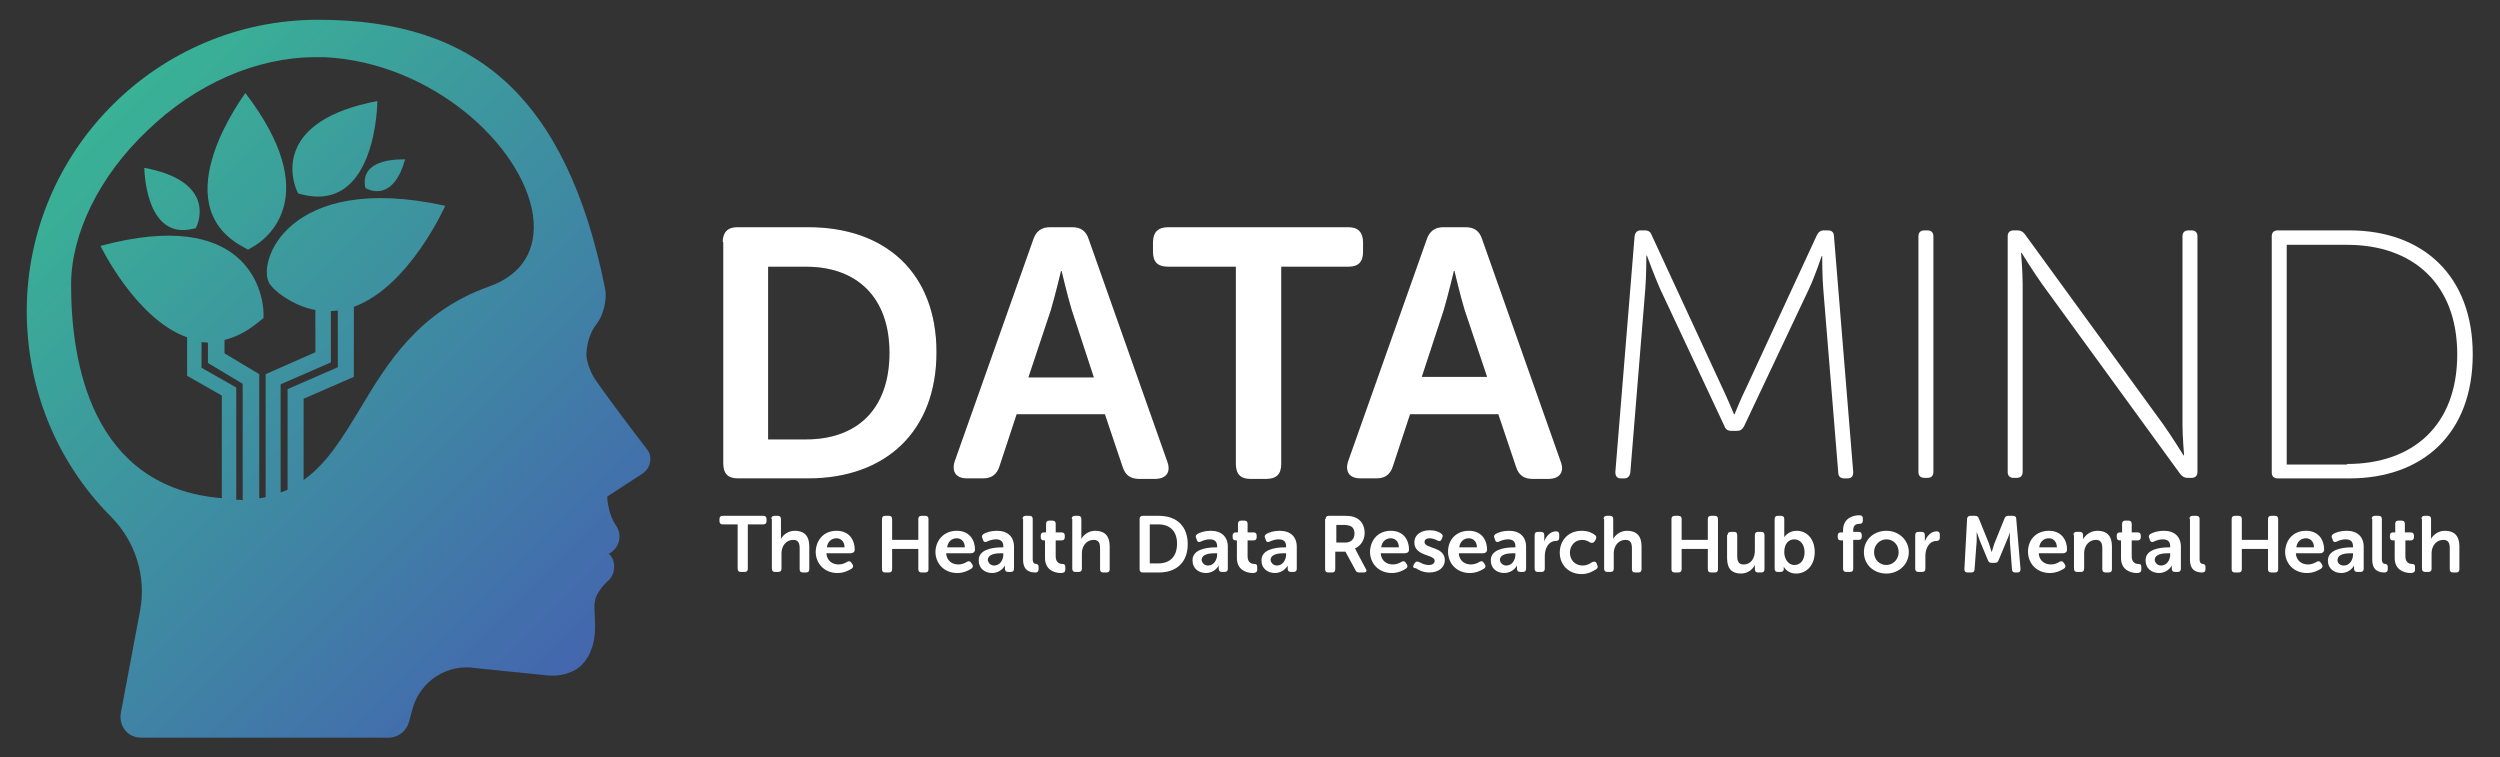 <?xml version="1.0" encoding="utf-8"?>
<!-- Generator: Adobe Illustrator 27.0.1, SVG Export Plug-In . SVG Version: 6.00 Build 0)  -->
<svg version="1.1" id="Layer_1" xmlns="http://www.w3.org/2000/svg"
    xmlns:xlink="http://www.w3.org/1999/xlink" x="0px" y="0px"
    viewBox="0 0 467.7 141.7" style="enable-background:new 0 0 467.7 141.7;" xml:space="preserve">
<rect x="0" y="0" width="467.7" height="141.7" fill="#333333" stroke="none"/>
<style type="text/css">
	.st0{fill:#ffffff;}
	.st1{fill:url(#SVGID_1_);}
	.st2{fill:url(#SVGID_00000135657594984298248200000012914224283258261662_);}
	.st3{fill:url(#SVGID_00000082355184647188527380000006869914589590874047_);}
	.st4{fill:url(#SVGID_00000183932744256924580010000011340328174729777026_);}
	.st5{fill:url(#SVGID_00000109732046904251715190000007502188986564538020_);}
</style>
<g>
	<g>
		<g>
			<path class="st0" d="M138.1,98.1h-2.9c-0.4,0-0.6-0.2-0.6-0.6v-0.4c0-0.4,0.2-0.6,0.6-0.6h7.6c0.4,0,0.6,0.2,0.6,0.6v0.4
				c0,0.4-0.2,0.6-0.6,0.6h-2.9v8.3c0,0.4-0.2,0.6-0.6,0.6h-0.7c-0.4,0-0.6-0.2-0.6-0.6V98.1z"/>
			<path class="st0" d="M144.3,97.1c0-0.4,0.2-0.6,0.6-0.6h0.6c0.4,0,0.6,0.2,0.6,0.6v3.1c0,0.4,0,0.6,0,0.6h0
				c0.4-0.7,1.3-1.5,2.6-1.5c1.7,0,2.7,0.9,2.7,2.9v4.3c0,0.4-0.2,0.6-0.6,0.6h-0.6c-0.4,0-0.6-0.2-0.6-0.6v-3.9
				c0-0.9-0.2-1.6-1.2-1.6c-1.3,0-2.2,1.1-2.2,2.5v2.9c0,0.4-0.2,0.6-0.6,0.6H145c-0.4,0-0.6-0.2-0.6-0.6V97.1z"/>
			<path class="st0" d="M156.5,99.3c2.2,0,3.4,1.5,3.4,3.6c0,0.3-0.3,0.6-0.7,0.6h-4.6c0.1,1.4,1.1,2.1,2.3,2.1
				c0.7,0,1.3-0.3,1.6-0.5c0.4-0.2,0.6-0.1,0.8,0.2l0.2,0.3c0.2,0.3,0.1,0.6-0.2,0.8c-0.5,0.3-1.4,0.8-2.6,0.8c-2.5,0-4.1-1.8-4.1-4
				C152.7,100.9,154.2,99.3,156.5,99.3z M158,102.4c0-1.1-0.7-1.7-1.5-1.7c-1,0-1.7,0.7-1.8,1.7H158z"/>
			<path class="st0" d="M165,97.1c0-0.4,0.2-0.6,0.6-0.6h0.7c0.4,0,0.6,0.2,0.6,0.6v3.9h4.9v-3.9c0-0.4,0.2-0.6,0.6-0.6h0.7
				c0.4,0,0.6,0.2,0.6,0.6v9.4c0,0.4-0.2,0.6-0.6,0.6h-0.7c-0.4,0-0.6-0.2-0.6-0.6v-3.8h-4.9v3.8c0,0.4-0.2,0.6-0.6,0.6h-0.7
				c-0.4,0-0.6-0.2-0.6-0.6V97.1z"/>
			<path class="st0" d="M179,99.3c2.2,0,3.4,1.5,3.4,3.6c0,0.3-0.3,0.6-0.7,0.6H177c0.1,1.4,1.1,2.1,2.3,2.1c0.7,0,1.3-0.3,1.6-0.5
				c0.4-0.2,0.6-0.1,0.8,0.2l0.2,0.3c0.2,0.3,0.1,0.6-0.2,0.8c-0.5,0.3-1.4,0.8-2.6,0.8c-2.5,0-4.1-1.8-4.1-4
				C175.1,100.9,176.7,99.3,179,99.3z M180.5,102.4c0-1.1-0.7-1.7-1.5-1.7c-1,0-1.7,0.7-1.8,1.7H180.5z"/>
			<path class="st0" d="M187.4,102.4h0.3v-0.2c0-1-0.6-1.3-1.4-1.3c-0.6,0-1.2,0.2-1.6,0.4c-0.4,0.2-0.7,0.1-0.8-0.3l-0.1-0.3
				c-0.2-0.3-0.1-0.6,0.2-0.8c0.5-0.3,1.4-0.6,2.5-0.6c2,0,3.2,1.1,3.2,3v4.1c0,0.4-0.2,0.6-0.6,0.6h-0.5c-0.4,0-0.6-0.2-0.6-0.6
				v-0.3c0-0.2,0-0.3,0-0.3h0c0,0-0.7,1.4-2.4,1.4c-1.4,0-2.5-0.9-2.5-2.3C183,102.8,185.7,102.4,187.4,102.4z M186,105.8
				c1.1,0,1.7-1.1,1.7-2v-0.3h-0.3c-1,0-2.6,0.1-2.6,1.3C184.9,105.3,185.3,105.8,186,105.8z"/>
			<path class="st0" d="M191.3,97.1c0-0.4,0.2-0.6,0.6-0.6h0.7c0.4,0,0.6,0.2,0.6,0.6v7.5c0,0.7,0.3,0.9,0.6,0.9
				c0.3,0,0.5,0.2,0.5,0.5v0.5c0,0.4-0.2,0.6-0.6,0.6c-1,0-2.3-0.3-2.3-2.4V97.1z"/>
			<path class="st0" d="M195.7,101.1h-0.4c-0.4,0-0.6-0.2-0.6-0.6v-0.3c0-0.4,0.2-0.6,0.6-0.6h0.4V98c0-0.4,0.2-0.6,0.6-0.6h0.6
				c0.4,0,0.6,0.2,0.6,0.6v1.6h1.1c0.4,0,0.6,0.2,0.6,0.6v0.3c0,0.4-0.2,0.6-0.6,0.6h-1.1v3c0,1.1,0.7,1.4,1.2,1.4
				c0.5,0,0.6,0.2,0.6,0.6v0.5c0,0.4-0.3,0.6-0.8,0.6c-1.4,0-3-0.7-3-2.8V101.1z"/>
			<path class="st0" d="M200.5,97.1c0-0.4,0.2-0.6,0.6-0.6h0.6c0.4,0,0.6,0.2,0.6,0.6v3.1c0,0.4,0,0.6,0,0.6h0
				c0.4-0.7,1.3-1.5,2.6-1.5c1.7,0,2.7,0.9,2.7,2.9v4.3c0,0.4-0.2,0.6-0.6,0.6h-0.6c-0.4,0-0.6-0.2-0.6-0.6v-3.9
				c0-0.9-0.2-1.6-1.2-1.6c-1.3,0-2.2,1.1-2.2,2.5v2.9c0,0.4-0.2,0.6-0.6,0.6h-0.6c-0.4,0-0.6-0.2-0.6-0.6V97.1z"/>
			<path class="st0" d="M213.2,97.1c0-0.4,0.2-0.6,0.6-0.6h3c3.3,0,5.4,1.9,5.4,5.3s-2.1,5.3-5.4,5.3h-3c-0.4,0-0.6-0.2-0.6-0.6
				V97.1z M216.7,105.4c2.2,0,3.5-1.3,3.5-3.7c0-2.4-1.4-3.6-3.5-3.6h-1.6v7.3H216.7z"/>
			<path class="st0" d="M227.4,102.4h0.3v-0.2c0-1-0.6-1.3-1.4-1.3c-0.6,0-1.2,0.2-1.6,0.4c-0.4,0.2-0.7,0.1-0.8-0.3l-0.1-0.3
				c-0.2-0.3-0.1-0.6,0.2-0.8c0.5-0.3,1.4-0.6,2.5-0.6c2,0,3.2,1.1,3.2,3v4.1c0,0.4-0.2,0.6-0.6,0.6h-0.5c-0.4,0-0.6-0.2-0.6-0.6
				v-0.3c0-0.2,0-0.3,0-0.3h0c0,0-0.7,1.4-2.4,1.4c-1.4,0-2.5-0.9-2.5-2.3C223,102.8,225.7,102.4,227.4,102.4z M226,105.8
				c1.1,0,1.7-1.1,1.7-2v-0.3h-0.3c-1,0-2.6,0.1-2.6,1.3C224.9,105.3,225.3,105.8,226,105.8z"/>
			<path class="st0" d="M231.6,101.1h-0.4c-0.4,0-0.6-0.2-0.6-0.6v-0.3c0-0.4,0.2-0.6,0.6-0.6h0.4V98c0-0.4,0.2-0.6,0.6-0.6h0.6
				c0.4,0,0.6,0.2,0.6,0.6v1.6h1.1c0.4,0,0.6,0.2,0.6,0.6v0.3c0,0.4-0.2,0.6-0.6,0.6h-1.1v3c0,1.1,0.7,1.4,1.2,1.4
				c0.5,0,0.6,0.2,0.6,0.6v0.5c0,0.4-0.3,0.6-0.8,0.6c-1.4,0-3-0.7-3-2.8V101.1z"/>
			<path class="st0" d="M240.3,102.4h0.3v-0.2c0-1-0.6-1.3-1.4-1.3c-0.6,0-1.2,0.2-1.6,0.4c-0.4,0.2-0.7,0.1-0.8-0.3l-0.1-0.3
				c-0.2-0.3-0.1-0.6,0.2-0.8c0.5-0.3,1.4-0.6,2.5-0.6c2,0,3.2,1.1,3.2,3v4.1c0,0.4-0.2,0.6-0.6,0.6h-0.5c-0.4,0-0.6-0.2-0.6-0.6
				v-0.3c0-0.2,0-0.3,0-0.3h0c0,0-0.7,1.4-2.4,1.4c-1.4,0-2.5-0.9-2.5-2.3C235.9,102.8,238.6,102.4,240.3,102.4z M238.9,105.8
				c1.1,0,1.7-1.1,1.7-2v-0.3h-0.3c-1,0-2.6,0.1-2.6,1.3C237.8,105.3,238.2,105.8,238.9,105.8z"/>
			<path class="st0" d="M248,97.1c0-0.4,0.2-0.6,0.6-0.6h2.9c1,0,1.6,0.1,2,0.3c1.1,0.4,1.8,1.5,1.8,2.9c0,1.3-0.7,2.4-1.8,2.9v0
				c0,0,0.1,0.2,0.3,0.6l1.7,3.2c0.3,0.4,0.1,0.7-0.4,0.7h-0.8c-0.3,0-0.6-0.1-0.7-0.4l-1.9-3.5h-1.9v3.3c0,0.4-0.2,0.6-0.6,0.6
				h-0.7c-0.4,0-0.6-0.2-0.6-0.6V97.1z M251.7,101.5c1,0,1.7-0.6,1.7-1.7c0-0.7-0.3-1.2-0.8-1.4c-0.3-0.1-0.6-0.2-1.2-0.2h-1.4v3.3
				H251.7z"/>
			<path class="st0" d="M260.2,99.3c2.2,0,3.4,1.5,3.4,3.6c0,0.3-0.3,0.6-0.7,0.6h-4.6c0.1,1.4,1.1,2.1,2.3,2.1
				c0.7,0,1.3-0.3,1.6-0.5c0.4-0.2,0.6-0.1,0.8,0.2l0.2,0.3c0.2,0.3,0.1,0.6-0.2,0.8c-0.5,0.3-1.4,0.8-2.6,0.8c-2.5,0-4.1-1.8-4.1-4
				C256.4,100.9,257.9,99.3,260.2,99.3z M261.7,102.4c0-1.1-0.7-1.7-1.5-1.7c-1,0-1.7,0.7-1.8,1.7H261.7z"/>
			<path class="st0" d="M264.5,105.6l0.2-0.3c0.2-0.3,0.5-0.3,0.9-0.1c0.4,0.2,0.9,0.5,1.7,0.5c0.7,0,1.1-0.3,1.1-0.8
				c0-1.2-3.8-0.8-3.8-3.4c0-1.5,1.3-2.3,2.9-2.3c1,0,1.7,0.3,2.1,0.6c0.3,0.2,0.4,0.5,0.2,0.8l-0.1,0.3c-0.2,0.4-0.5,0.4-0.8,0.2
				c-0.3-0.1-0.8-0.4-1.4-0.4c-0.7,0-1,0.3-1,0.7c0,1.3,3.8,0.8,3.8,3.4c0,1.3-1.1,2.3-2.9,2.3c-1.2,0-2.1-0.5-2.5-0.8
				C264.3,106.3,264.3,106,264.5,105.6z"/>
			<path class="st0" d="M274.8,99.3c2.2,0,3.4,1.5,3.4,3.6c0,0.3-0.3,0.6-0.7,0.6h-4.6c0.1,1.4,1.1,2.1,2.3,2.1
				c0.7,0,1.3-0.3,1.6-0.5c0.4-0.2,0.6-0.1,0.8,0.2l0.2,0.3c0.2,0.3,0.1,0.6-0.2,0.8c-0.5,0.3-1.4,0.8-2.6,0.8c-2.5,0-4.1-1.8-4.1-4
				C270.9,100.9,272.5,99.3,274.8,99.3z M276.3,102.4c0-1.1-0.7-1.7-1.5-1.7c-1,0-1.7,0.7-1.8,1.7H276.3z"/>
			<path class="st0" d="M283.2,102.4h0.3v-0.2c0-1-0.6-1.3-1.4-1.3c-0.6,0-1.2,0.2-1.6,0.4c-0.4,0.2-0.7,0.1-0.8-0.3l-0.1-0.3
				c-0.2-0.3-0.1-0.6,0.2-0.8c0.5-0.3,1.4-0.6,2.5-0.6c2,0,3.2,1.1,3.2,3v4.1c0,0.4-0.2,0.6-0.6,0.6h-0.5c-0.4,0-0.6-0.2-0.6-0.6
				v-0.3c0-0.2,0-0.3,0-0.3h0c0,0-0.7,1.4-2.4,1.4c-1.4,0-2.5-0.9-2.5-2.3C278.8,102.8,281.5,102.4,283.2,102.4z M281.8,105.8
				c1.1,0,1.7-1.1,1.7-2v-0.3h-0.3c-1,0-2.6,0.1-2.6,1.3C280.7,105.3,281.1,105.8,281.8,105.8z"/>
			<path class="st0" d="M287.1,100.1c0-0.4,0.2-0.6,0.6-0.6h0.6c0.4,0,0.6,0.2,0.6,0.6v0.7c0,0.3,0,0.5,0,0.5h0
				c0.3-0.9,1.1-1.9,2.2-1.9c0.4,0,0.6,0.2,0.6,0.6v0.6c0,0.4-0.2,0.6-0.6,0.6c-1.4,0-2.1,1.4-2.1,2.8v2.4c0,0.4-0.2,0.6-0.6,0.6
				h-0.7c-0.4,0-0.6-0.2-0.6-0.6V100.1z"/>
			<path class="st0" d="M295.9,99.3c1.2,0,2,0.4,2.5,0.8c0.3,0.2,0.3,0.5,0.1,0.9l-0.2,0.3c-0.2,0.3-0.5,0.3-0.8,0.2
				c-0.3-0.2-0.8-0.5-1.5-0.5c-1.4,0-2.3,1.1-2.3,2.4c0,1.3,0.9,2.4,2.4,2.4c0.7,0,1.3-0.3,1.7-0.6c0.4-0.2,0.7-0.2,0.9,0.2l0.1,0.3
				c0.2,0.3,0.1,0.6-0.2,0.8c-0.5,0.3-1.4,0.9-2.7,0.9c-2.5,0-4.1-1.8-4.1-4C291.8,101.1,293.4,99.3,295.9,99.3z"/>
			<path class="st0" d="M300,97.1c0-0.4,0.2-0.6,0.6-0.6h0.6c0.4,0,0.6,0.2,0.6,0.6v3.1c0,0.4,0,0.6,0,0.6h0
				c0.4-0.7,1.3-1.5,2.6-1.5c1.7,0,2.7,0.9,2.7,2.9v4.3c0,0.4-0.2,0.6-0.6,0.6h-0.6c-0.4,0-0.6-0.2-0.6-0.6v-3.9
				c0-0.9-0.2-1.6-1.2-1.6c-1.3,0-2.2,1.1-2.2,2.5v2.9c0,0.4-0.2,0.6-0.6,0.6h-0.6c-0.4,0-0.6-0.2-0.6-0.6V97.1z"/>
			<path class="st0" d="M312.7,97.1c0-0.4,0.2-0.6,0.6-0.6h0.7c0.4,0,0.6,0.2,0.6,0.6v3.9h4.9v-3.9c0-0.4,0.2-0.6,0.6-0.6h0.7
				c0.4,0,0.6,0.2,0.6,0.6v9.4c0,0.4-0.2,0.6-0.6,0.6h-0.7c-0.4,0-0.6-0.2-0.6-0.6v-3.8h-4.9v3.8c0,0.4-0.2,0.6-0.6,0.6h-0.7
				c-0.4,0-0.6-0.2-0.6-0.6V97.1z"/>
			<path class="st0" d="M323.2,100.1c0-0.4,0.2-0.6,0.6-0.6h0.6c0.4,0,0.6,0.2,0.6,0.6v3.9c0,0.9,0.2,1.6,1.2,1.6
				c1.4,0,2.1-1.2,2.1-2.6v-2.9c0-0.4,0.2-0.6,0.6-0.6h0.6c0.4,0,0.6,0.2,0.6,0.6v6.4c0,0.4-0.2,0.6-0.6,0.6h-0.6
				c-0.4,0-0.6-0.2-0.6-0.6V106c0-0.2,0-0.3,0-0.3h0c-0.4,0.8-1.3,1.6-2.6,1.6c-1.6,0-2.6-0.8-2.6-2.9V100.1z"/>
			<path class="st0" d="M332,97.1c0-0.4,0.2-0.6,0.6-0.6h0.6c0.4,0,0.6,0.2,0.6,0.6v2.8c0,0.4,0,0.6,0,0.6h0c0,0,0.7-1.2,2.3-1.2
				c2,0,3.4,1.6,3.4,4c0,2.4-1.5,4-3.5,4c-1.7,0-2.3-1.3-2.3-1.3h0c0,0,0,0.1,0,0.3v0.2c0,0.3-0.2,0.5-0.6,0.5h-0.5
				c-0.4,0-0.6-0.2-0.6-0.6V97.1z M335.7,105.7c1.1,0,1.9-0.9,1.9-2.4c0-1.4-0.8-2.4-1.9-2.4c-1,0-1.9,0.7-1.9,2.4
				C333.8,104.5,334.5,105.7,335.7,105.7z"/>
			<path class="st0" d="M344.8,101.1h-0.4c-0.4,0-0.6-0.2-0.6-0.6v-0.3c0-0.4,0.2-0.6,0.6-0.6h0.4v-0.4c0-2.4,2.1-2.8,2.9-2.8h0.2
				c0.4,0,0.6,0.2,0.6,0.6v0.4c0,0.4-0.2,0.6-0.6,0.6c-0.5,0-1.2,0.1-1.2,1.2v0.3h1c0.4,0,0.6,0.2,0.6,0.6v0.3
				c0,0.4-0.2,0.6-0.6,0.6h-1v5.4c0,0.4-0.2,0.6-0.6,0.6h-0.7c-0.4,0-0.6-0.2-0.6-0.6V101.1z"/>
			<path class="st0" d="M352.9,99.3c2.3,0,4.2,1.7,4.2,4c0,2.3-1.9,4-4.2,4s-4.2-1.6-4.2-4C348.7,100.9,350.6,99.3,352.9,99.3z
				 M352.9,105.7c1.2,0,2.3-1,2.3-2.4c0-1.4-1-2.4-2.3-2.4c-1.2,0-2.3,1-2.3,2.4C350.6,104.7,351.6,105.7,352.9,105.7z"/>
			<path class="st0" d="M358.3,100.1c0-0.4,0.2-0.6,0.6-0.6h0.6c0.4,0,0.6,0.2,0.6,0.6v0.7c0,0.3,0,0.5,0,0.5h0
				c0.3-0.9,1.1-1.9,2.2-1.9c0.4,0,0.6,0.2,0.6,0.6v0.6c0,0.4-0.2,0.6-0.6,0.6c-1.4,0-2.1,1.4-2.1,2.8v2.4c0,0.4-0.2,0.6-0.6,0.6
				h-0.7c-0.4,0-0.6-0.2-0.6-0.6V100.1z"/>
			<path class="st0" d="M368,97.1c0-0.4,0.3-0.6,0.6-0.6h0.9c0.4,0,0.6,0.2,0.7,0.5l1.9,4.7c0.2,0.6,0.5,1.6,0.5,1.6h0
				c0,0,0.3-0.9,0.5-1.6l1.9-4.7c0.1-0.3,0.3-0.5,0.7-0.5h0.9c0.4,0,0.6,0.2,0.6,0.6l0.8,9.4c0,0.4-0.2,0.6-0.6,0.6H377
				c-0.4,0-0.6-0.2-0.6-0.6l-0.4-5.3c0-0.7,0-1.6,0-1.6h0c0,0-0.3,1-0.6,1.6l-1.5,3.6c-0.1,0.3-0.3,0.5-0.7,0.5h-0.6
				c-0.4,0-0.6-0.2-0.7-0.5l-1.5-3.6c-0.2-0.6-0.6-1.7-0.6-1.7h0c0,0,0,1,0,1.7l-0.4,5.3c0,0.4-0.2,0.6-0.6,0.6h-0.7
				c-0.4,0-0.6-0.2-0.6-0.6L368,97.1z"/>
			<path class="st0" d="M383.3,99.3c2.2,0,3.4,1.5,3.4,3.6c0,0.3-0.3,0.6-0.7,0.6h-4.6c0.1,1.4,1.1,2.1,2.3,2.1
				c0.7,0,1.3-0.3,1.6-0.5c0.4-0.2,0.6-0.1,0.8,0.2l0.2,0.3c0.2,0.3,0.1,0.6-0.2,0.8c-0.5,0.3-1.4,0.8-2.6,0.8c-2.5,0-4.1-1.8-4.1-4
				C379.4,100.9,381,99.3,383.3,99.3z M384.8,102.4c0-1.1-0.7-1.7-1.5-1.7c-1,0-1.7,0.7-1.8,1.7H384.8z"/>
			<path class="st0" d="M387.9,100.1c0-0.4,0.2-0.6,0.6-0.6h0.6c0.4,0,0.6,0.2,0.6,0.6v0.5c0,0.2,0,0.3,0,0.3h0
				c0.3-0.6,1.2-1.6,2.7-1.6c1.7,0,2.7,0.9,2.7,2.9v4.3c0,0.4-0.2,0.6-0.6,0.6h-0.6c-0.4,0-0.6-0.2-0.6-0.6v-3.9
				c0-0.9-0.2-1.6-1.2-1.6c-1.3,0-2.2,1.1-2.2,2.5v2.9c0,0.4-0.2,0.6-0.6,0.6h-0.7c-0.4,0-0.6-0.2-0.6-0.6V100.1z"/>
			<path class="st0" d="M397,101.1h-0.4c-0.4,0-0.6-0.2-0.6-0.6v-0.3c0-0.4,0.2-0.6,0.6-0.6h0.4V98c0-0.4,0.2-0.6,0.6-0.6h0.6
				c0.4,0,0.6,0.2,0.6,0.6v1.6h1.1c0.4,0,0.6,0.2,0.6,0.6v0.3c0,0.4-0.2,0.6-0.6,0.6h-1.1v3c0,1.1,0.7,1.4,1.2,1.4
				c0.5,0,0.6,0.2,0.6,0.6v0.5c0,0.4-0.3,0.6-0.8,0.6c-1.4,0-3-0.7-3-2.8V101.1z"/>
			<path class="st0" d="M405.7,102.4h0.3v-0.2c0-1-0.6-1.3-1.4-1.3c-0.6,0-1.2,0.2-1.6,0.4c-0.4,0.2-0.7,0.1-0.8-0.3l-0.1-0.3
				c-0.2-0.3-0.1-0.6,0.2-0.8c0.5-0.3,1.4-0.6,2.5-0.6c2,0,3.2,1.1,3.2,3v4.1c0,0.4-0.2,0.6-0.6,0.6h-0.5c-0.4,0-0.6-0.2-0.6-0.6
				v-0.3c0-0.2,0-0.3,0-0.3h0c0,0-0.7,1.4-2.4,1.4c-1.4,0-2.5-0.9-2.5-2.3C401.3,102.8,404,102.4,405.7,102.4z M404.3,105.8
				c1.1,0,1.7-1.1,1.7-2v-0.3h-0.3c-1,0-2.6,0.1-2.6,1.3C403.2,105.3,403.6,105.8,404.3,105.8z"/>
			<path class="st0" d="M409.6,97.1c0-0.4,0.2-0.6,0.6-0.6h0.7c0.4,0,0.6,0.2,0.6,0.6v7.5c0,0.7,0.3,0.9,0.6,0.9
				c0.3,0,0.5,0.2,0.5,0.5v0.5c0,0.4-0.2,0.6-0.6,0.6c-1,0-2.3-0.3-2.3-2.4V97.1z"/>
			<path class="st0" d="M417.5,97.1c0-0.4,0.2-0.6,0.6-0.6h0.7c0.4,0,0.6,0.2,0.6,0.6v3.9h4.9v-3.9c0-0.4,0.2-0.6,0.6-0.6h0.7
				c0.4,0,0.6,0.2,0.6,0.6v9.4c0,0.4-0.2,0.6-0.6,0.6h-0.7c-0.4,0-0.6-0.2-0.6-0.6v-3.8h-4.9v3.8c0,0.4-0.2,0.6-0.6,0.6h-0.7
				c-0.4,0-0.6-0.2-0.6-0.6V97.1z"/>
			<path class="st0" d="M431.4,99.3c2.2,0,3.4,1.5,3.4,3.6c0,0.3-0.3,0.6-0.7,0.6h-4.6c0.1,1.4,1.1,2.1,2.3,2.1
				c0.7,0,1.3-0.3,1.6-0.5c0.4-0.2,0.6-0.1,0.8,0.2l0.2,0.3c0.2,0.3,0.1,0.6-0.2,0.8c-0.5,0.3-1.4,0.8-2.6,0.8c-2.5,0-4.1-1.8-4.1-4
				C427.6,100.9,429.1,99.3,431.4,99.3z M432.9,102.4c0-1.1-0.7-1.7-1.5-1.7c-1,0-1.7,0.7-1.8,1.7H432.9z"/>
			<path class="st0" d="M439.9,102.4h0.3v-0.2c0-1-0.6-1.3-1.4-1.3c-0.6,0-1.2,0.2-1.6,0.4c-0.4,0.2-0.7,0.1-0.8-0.3l-0.1-0.3
				c-0.2-0.3-0.1-0.6,0.2-0.8c0.5-0.3,1.4-0.6,2.5-0.6c2,0,3.2,1.1,3.2,3v4.1c0,0.4-0.2,0.6-0.6,0.6H441c-0.4,0-0.6-0.2-0.6-0.6
				v-0.3c0-0.2,0-0.3,0-0.3h0c0,0-0.7,1.4-2.4,1.4c-1.4,0-2.5-0.9-2.5-2.3C435.5,102.8,438.2,102.4,439.9,102.4z M438.5,105.8
				c1.1,0,1.7-1.1,1.7-2v-0.3h-0.3c-1,0-2.6,0.1-2.6,1.3C437.3,105.3,437.7,105.8,438.5,105.8z"/>
			<path class="st0" d="M443.7,97.1c0-0.4,0.2-0.6,0.6-0.6h0.7c0.4,0,0.6,0.2,0.6,0.6v7.5c0,0.7,0.3,0.9,0.6,0.9
				c0.3,0,0.5,0.2,0.5,0.5v0.5c0,0.4-0.2,0.6-0.6,0.6c-1,0-2.3-0.3-2.3-2.4V97.1z"/>
			<path class="st0" d="M448.1,101.1h-0.4c-0.4,0-0.6-0.2-0.6-0.6v-0.3c0-0.4,0.2-0.6,0.6-0.6h0.4V98c0-0.4,0.2-0.6,0.6-0.6h0.6
				c0.4,0,0.6,0.2,0.6,0.6v1.6h1.1c0.4,0,0.6,0.2,0.6,0.6v0.3c0,0.4-0.2,0.6-0.6,0.6H450v3c0,1.1,0.7,1.4,1.2,1.4
				c0.5,0,0.6,0.2,0.6,0.6v0.5c0,0.4-0.3,0.6-0.8,0.6c-1.4,0-3-0.7-3-2.8V101.1z"/>
			<path class="st0" d="M453,97.1c0-0.4,0.2-0.6,0.6-0.6h0.6c0.4,0,0.6,0.2,0.6,0.6v3.1c0,0.4,0,0.6,0,0.6h0
				c0.4-0.7,1.3-1.5,2.6-1.5c1.7,0,2.7,0.9,2.7,2.9v4.3c0,0.4-0.2,0.6-0.6,0.6h-0.6c-0.4,0-0.6-0.2-0.6-0.6v-3.9
				c0-0.9-0.2-1.6-1.2-1.6c-1.3,0-2.2,1.1-2.2,2.5v2.9c0,0.4-0.2,0.6-0.6,0.6h-0.6c-0.4,0-0.6-0.2-0.6-0.6V97.1z"/>
		</g>
		<g>
			<g>
				<path class="st0" d="M305.8,44.2c0.1-0.7,0.5-1.1,1.1-1.1h0.8c0.7,0,1.1,0.3,1.3,0.9l13.1,28.3c1.1,2.3,2.3,5.2,2.3,5.2h0.1
					c0,0,1.2-3,2.3-5.2L339.9,44c0.3-0.6,0.7-0.9,1.3-0.9h0.8c0.7,0,1.1,0.4,1.1,1.1l3.6,44.1c0,0.8-0.3,1.2-1.1,1.2H345
					c-0.7,0-1.1-0.4-1.1-1.1l-2.8-34.3c-0.2-2.3-0.2-6.2-0.2-6.2h-0.1c0,0-1.3,3.9-2.4,6.2l-12.1,25.6c-0.3,0.6-0.7,0.9-1.3,0.9
					h-1.1c-0.7,0-1.1-0.3-1.3-0.9l-12-25.6c-1-2.2-2.5-6.3-2.5-6.3H308c0,0,0,4-0.2,6.3L305,88.4c-0.1,0.7-0.5,1.1-1.1,1.1h-0.6
					c-0.8,0-1.1-0.4-1.1-1.2L305.8,44.2z"/>
				<path class="st0" d="M358.9,44.2c0-0.7,0.4-1.1,1.1-1.1h0.6c0.7,0,1.1,0.4,1.1,1.1v44.1c0,0.7-0.4,1.1-1.1,1.1H360
					c-0.7,0-1.1-0.4-1.1-1.1V44.2z"/>
				<path class="st0" d="M375.6,44.2c0-0.7,0.4-1.1,1.1-1.1h0.7c0.6,0,1,0.2,1.4,0.7l25.9,35.6c1.5,2.1,3.8,5.8,3.8,5.8h0.1
					c0,0-0.3-3.5-0.3-5.8V44.2c0-0.7,0.4-1.1,1.1-1.1h0.6c0.7,0,1.1,0.4,1.1,1.1v44.1c0,0.7-0.4,1.1-1.1,1.1h-0.7
					c-0.6,0-1-0.2-1.4-0.7l-25.9-35.6c-1.5-2.1-3.8-5.8-3.8-5.8h-0.1c0,0,0.3,3.5,0.3,5.8v35.2c0,0.7-0.4,1.1-1.1,1.1h-0.6
					c-0.7,0-1.1-0.4-1.1-1.1V44.2z"/>
				<path class="st0" d="M425,44.2c0-0.7,0.4-1.1,1.1-1.1h13.4c13.8,0,23.1,8.5,23.1,23.2c0,14.8-9.3,23.2-23.1,23.2h-13.4
					c-0.7,0-1.1-0.4-1.1-1.1V44.2z M439.1,86.8c12.3,0,20.6-7.2,20.6-20.5c0-13.2-8.3-20.5-20.6-20.5h-11.3v41.1H439.1z"/>
			</g>
			<g>
				<g>
					<g>
						<path d="M135.2,45.3c0-1.8,0.9-2.8,2.7-2.8h13.3c14.5,0,24,8.6,24,23.4s-9.5,23.6-24,23.6H138c-1.8,0-2.7-0.9-2.7-2.8V45.3z
							 M150.8,82.2c9.5,0,15.6-5.6,15.6-16.2c0-10.5-6.2-16.1-15.6-16.1h-7.1v32.3H150.8z"/>
						<path d="M193.3,44.8c0.5-1.5,1.5-2.3,3.1-2.3h4.2c1.6,0,2.6,0.7,3.1,2.3l14.7,41.6c0.7,1.9-0.2,3.2-2.3,3.2h-3
							c-1.6,0-2.6-0.7-3.1-2.3l-3.3-9.8h-16.5l-3.2,9.7c-0.5,1.6-1.5,2.3-3.1,2.3h-3c-2.1,0-2.9-1.3-2.3-3.2L193.3,44.8z
							 M204.6,70.5L200.5,58c-0.8-2.6-1.9-7.3-1.9-7.3h-0.1c0,0-1.1,4.6-1.9,7.3l-4.2,12.6H204.6z"/>
						<path d="M231.1,49.9h-12.6c-1.9,0-2.8-0.9-2.8-2.7v-1.9c0-1.8,0.9-2.8,2.8-2.8h33.8c1.8,0,2.7,1,2.7,2.8v1.9
							c0,1.8-0.9,2.7-2.7,2.7h-12.6v36.9c0,1.9-0.9,2.8-2.8,2.8h-3c-1.8,0-2.7-0.9-2.7-2.8V49.9z"/>
						<path d="M266.9,44.8c0.5-1.5,1.5-2.3,3.1-2.3h4.2c1.6,0,2.6,0.7,3.1,2.3l14.7,41.6c0.7,1.9-0.2,3.2-2.3,3.2h-3
							c-1.6,0-2.6-0.7-3.1-2.3l-3.3-9.8h-16.5l-3.2,9.7c-0.5,1.6-1.5,2.3-3.1,2.3h-3c-2.1,0-2.9-1.3-2.3-3.2L266.9,44.8z
							 M278.2,70.5L274,58c-0.8-2.6-1.9-7.3-1.9-7.3h-0.1c0,0-1.1,4.6-1.9,7.3L266,70.5H278.2z"/>
					</g>
				</g>
				<g>
					<g>
						<path class="st0" d="M135.2,45.3c0-1.8,0.9-2.8,2.7-2.8h13.3c14.5,0,24,8.6,24,23.4s-9.5,23.6-24,23.6H138
							c-1.8,0-2.7-0.9-2.7-2.8V45.3z M150.8,82.2c9.5,0,15.6-5.6,15.6-16.2c0-10.5-6.2-16.1-15.6-16.1h-7.1v32.3H150.8z"/>
						<path class="st0" d="M193.3,44.8c0.5-1.5,1.5-2.3,3.1-2.3h4.2c1.6,0,2.6,0.7,3.1,2.3l14.7,41.6c0.7,1.9-0.2,3.2-2.3,3.2h-3
							c-1.6,0-2.6-0.7-3.1-2.3l-3.3-9.8h-16.5l-3.2,9.7c-0.5,1.6-1.5,2.3-3.1,2.3h-3c-2.1,0-2.9-1.3-2.3-3.2L193.3,44.8z
							 M204.6,70.5L200.5,58c-0.8-2.6-1.9-7.3-1.9-7.3h-0.1c0,0-1.1,4.6-1.9,7.3l-4.2,12.6H204.6z"/>
						<path class="st0" d="M231.1,49.9h-12.6c-1.9,0-2.8-0.9-2.8-2.7v-1.9c0-1.8,0.9-2.8,2.8-2.8h33.8c1.8,0,2.7,1,2.7,2.8v1.9
							c0,1.8-0.9,2.7-2.7,2.7h-12.6v36.9c0,1.9-0.9,2.8-2.8,2.8h-3c-1.8,0-2.7-0.9-2.7-2.8V49.9z"/>
						<path class="st0" d="M266.9,44.8c0.5-1.5,1.5-2.3,3.1-2.3h4.2c1.6,0,2.6,0.7,3.1,2.3l14.7,41.6c0.7,1.9-0.2,3.2-2.3,3.2h-3
							c-1.6,0-2.6-0.7-3.1-2.3l-3.3-9.8h-16.5l-3.2,9.7c-0.5,1.6-1.5,2.3-3.1,2.3h-3c-2.1,0-2.9-1.3-2.3-3.2L266.9,44.8z
							 M278.2,70.5L274,58c-0.8-2.6-1.9-7.3-1.9-7.3h-0.1c0,0-1.1,4.6-1.9,7.3L266,70.5H278.2z"/>
					</g>
				</g>
			</g>
		</g>
	</g>
	<g>
		<linearGradient id="SVGID_1_" gradientUnits="userSpaceOnUse" x1="1.885" y1="18.81" x2="110.854" y2="127.778">
			<stop  offset="0" style="stop-color:#38BA93"/>
			<stop  offset="1" style="stop-color:#4464AF"/>
		</linearGradient>
		<path class="st1" d="M121,84c-2.6-3.4-7.4-9.7-9.7-13.1c-0.7-1-1.6-3.2-1.6-4.6c0.1-2.2,0.7-4.2,2-5.8c1.2-1.6,1.9-4.5,1.5-6.5
			c-3.6-18-9.8-30.7-18.7-38.8c-8.6-7.8-20-11.5-35-11.5C29.5,3.7,5.1,28.1,5,58.1c0,14.5,5.5,28.2,15.7,38.5
			c4.7,4.7,6.7,11.3,5.5,17.7l-3.6,19.1c-0.2,1.2,0.1,2.3,0.8,3.2c0.7,0.9,1.8,1.4,3,1.4h46.3c1.8,0,3.3-1.2,3.8-2.9l0.7-2.6
			c1.5-5.2,6.6-8.4,11.9-7.5l12.8,1.3c1.5,0.2,3.5,0.2,5.6-0.9c1.1-0.6,1.9-1.5,2.6-2.7c1.2-2.4,1.3-4.3,1.2-6.7l0-0.4
			c-0.1-1.7-0.3-3.3,0.6-4.7l0.4-0.6c0.4-0.6,0.8-1,1.2-1.4c0.9-0.7,1.4-1.7,1.4-2.9c0-0.9-0.3-1.8-1-2.4c1.2-0.6,2-1.9,2-3.2
			c0-0.7-0.2-1.4-0.6-2c-1-1.4-1.5-3.2-1.7-5.2l0-0.3l6.6-4.3c0.7-0.5,1.3-1.3,1.4-2.1C121.8,85.6,121.6,84.7,121,84z M44.6,93.5
			c-0.1,0-0.3,0-0.4,0l0-21l-6.5-3.7l0-4.8c0.4,0,0.8,0.1,1.2,0.1v3.8l6.5,3.9l0,21.8C45.2,93.5,44.9,93.5,44.6,93.5z M52.5,92.1
			l0-20.2l9.4-4.1v-9.6c0.4,0,0.8-0.1,1.3-0.1v10.6l-9.4,4.1l0,18.8C53.4,91.8,53,92,52.5,92.1z M91.5,53.6
			c-13.2,4.7-19,14.3-24.1,22.8c-3.2,5.3-6.2,10.3-10.6,13.4l0-15.2l9.4-4.1V57.4c10.4-3.8,17.1-18.9,17.1-18.9
			C53.7,32,47.8,49.4,50.5,53.2l0.7,0.8l0.9,0.8c2.4,1.8,4.7,2.8,6.9,3.2v7.9L49.7,70l0,23c-0.4,0.1-0.8,0.2-1.2,0.2l0-23.2
			l-6.5-3.9v-2.5c2-0.5,4.1-1.5,6.3-3.3l1-0.8l0-1c-0.1-4.1-3.3-19.8-30.5-12.5c0,0,6.6,13.7,16.2,17.1l0,7.2l6.5,3.7l0,19.2
			c-24.5-2-28.2-25.6-28.2-39.9c0-9.6,5.3-20.4,14.3-28.9C36.6,15.7,48,10.7,59,10.7c0.6,0,1.2,0,1.8,0c19.9,1,36.9,16.4,38.9,29.5
			C100.6,46.7,97.7,51.4,91.5,53.6z"/>
		
			<linearGradient id="SVGID_00000020396458602289132780000000487447635357659572_" gradientUnits="userSpaceOnUse" x1="17.07" y1="3.625" x2="126.038" y2="112.594">
			<stop  offset="0" style="stop-color:#38BA93"/>
			<stop  offset="1" style="stop-color:#4464AF"/>
		</linearGradient>
		<path style="fill:url(#SVGID_00000020396458602289132780000000487447635357659572_);" d="M45.5,46.2l0.9,0.5l0.7-0.4
			c3-1.6,13.5-9.7-1.2-28.9C46,17.4,30.2,38,45.5,46.2z"/>
		
			<linearGradient id="SVGID_00000086659640339375904820000003029390043671543462_" gradientUnits="userSpaceOnUse" x1="28.167" y1="-7.472" x2="137.136" y2="101.497">
			<stop  offset="0" style="stop-color:#38BA93"/>
			<stop  offset="1" style="stop-color:#4464AF"/>
		</linearGradient>
		<path style="fill:url(#SVGID_00000086659640339375904820000003029390043671543462_);" d="M55.5,35.6l0.3,0.6l0.8,0.2
			c13.9,3.4,14-17.5,14-17.5C51.7,22.5,54.4,33,55.5,35.6z"/>
		
			<linearGradient id="SVGID_00000125563865933330673490000003628096309997930655_" gradientUnits="userSpaceOnUse" x1="7.681" y1="13.014" x2="116.65" y2="121.983">
			<stop  offset="0" style="stop-color:#38BA93"/>
			<stop  offset="1" style="stop-color:#4464AF"/>
		</linearGradient>
		<path style="fill:url(#SVGID_00000125563865933330673490000003628096309997930655_);" d="M27,31.4c0,0,0.1,13.6,9.1,11.4l0.5-0.1
			l0.2-0.4C37.6,40.5,39.3,33.7,27,31.4z"/>
		
			<linearGradient id="SVGID_00000052063302413229912110000002381180987996616346_" gradientUnits="userSpaceOnUse" x1="30.106" y1="-9.411" x2="139.075" y2="99.558">
			<stop  offset="0" style="stop-color:#38BA93"/>
			<stop  offset="1" style="stop-color:#4464AF"/>
		</linearGradient>
		<path style="fill:url(#SVGID_00000052063302413229912110000002381180987996616346_);" d="M68.3,34.9l0.1,0.3l0.2,0.1
			c1,0.5,5.1,2,7.2-5.5C75.8,29.9,67.4,29.2,68.3,34.9z"/>
	</g>
</g>
</svg>